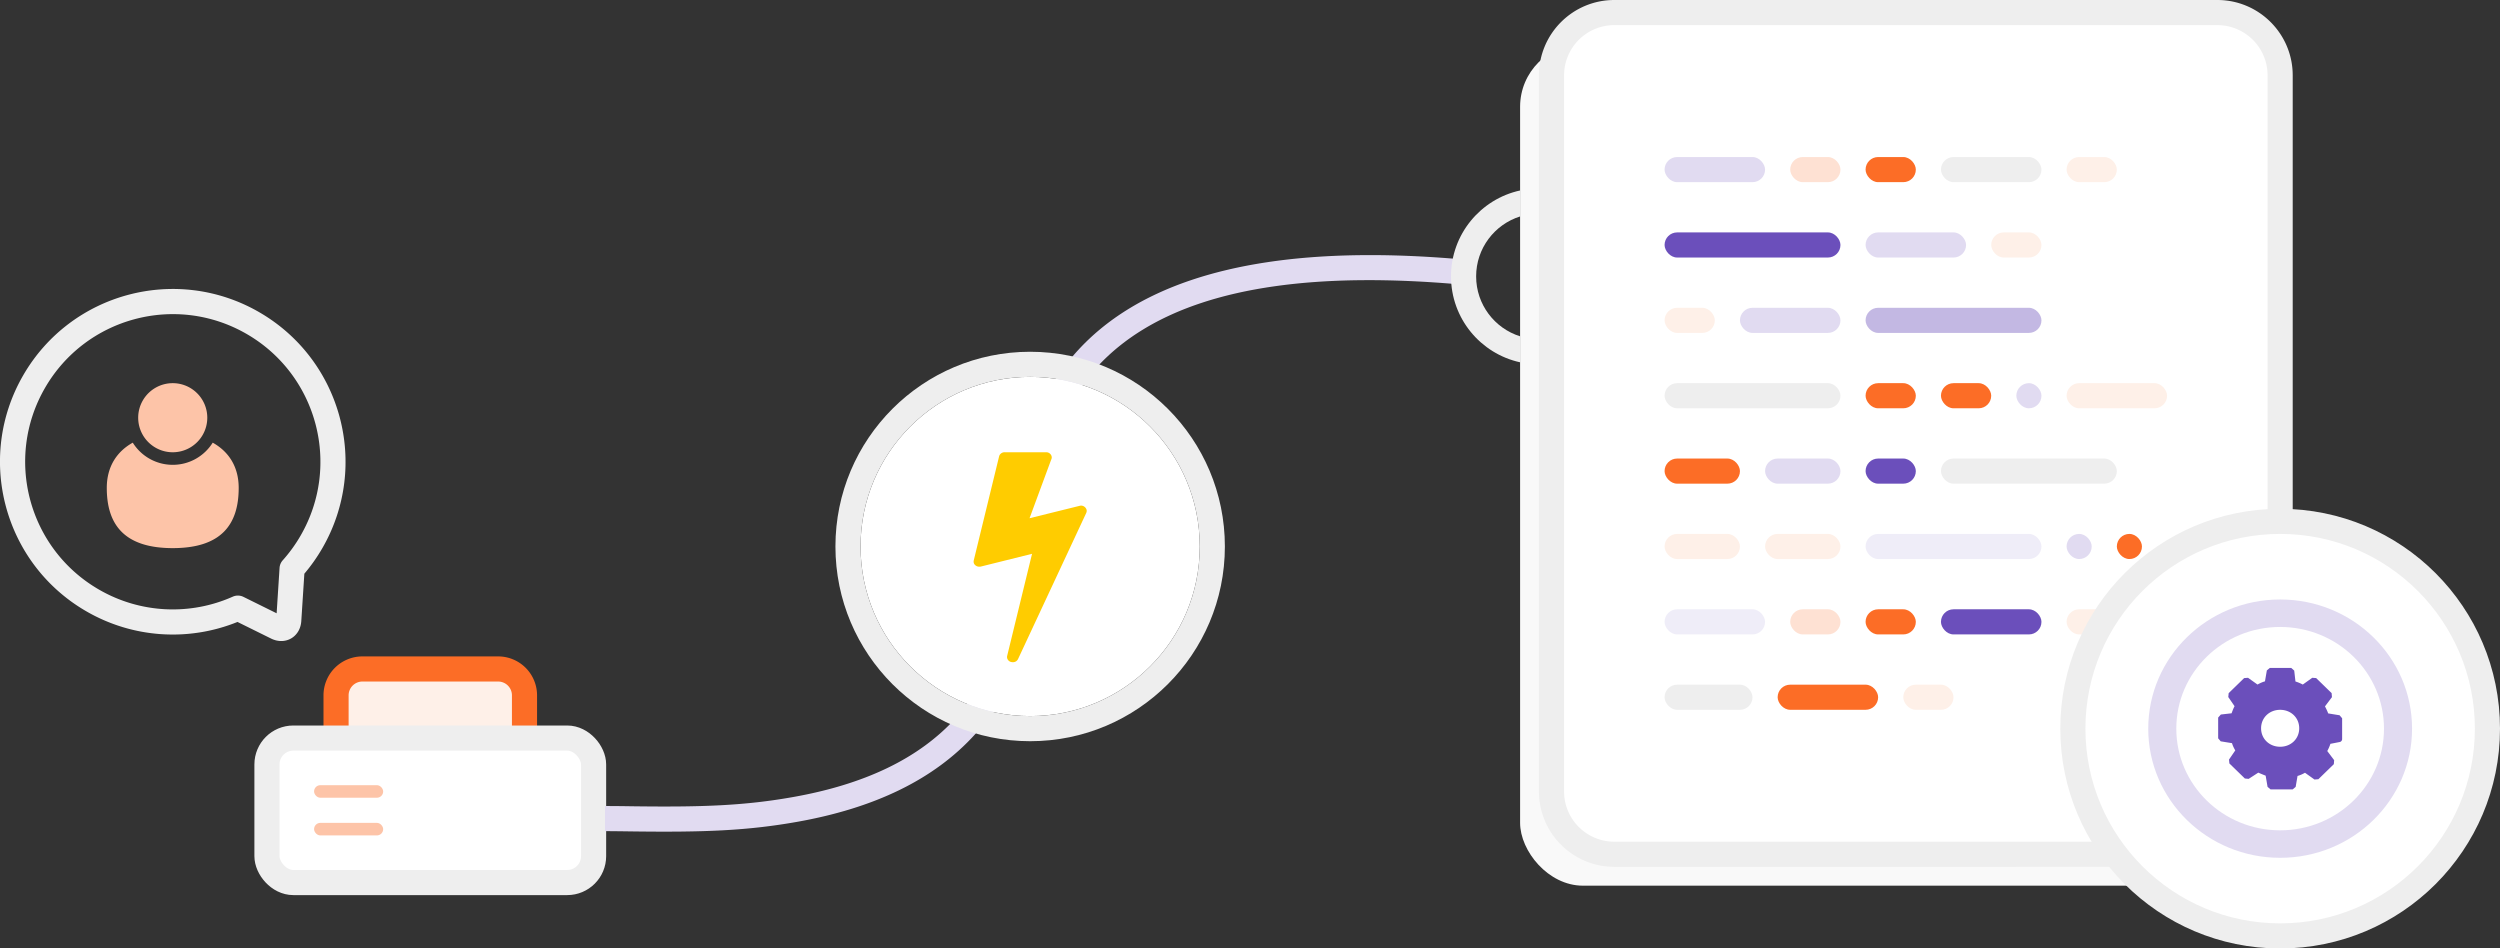 <svg xmlns="http://www.w3.org/2000/svg" viewBox="0 0 398 151" xmlns:xlink="http://www.w3.org/1999/xlink"><rect x="0" y="0" width="398" height="151" fill="#333333" stroke="none"/><g fill="none" fill-rule="evenodd"><path fill="#fef0e8" stroke="#fc6d26" stroke-width="4" d="M57.7 106.5h21.6a4.2 4.2 0 0 1 4.2 4.2v5.6a4.2 4.2 0 0 1-4.2 4.2H57.7a4.2 4.2 0 0 1-4.2-4.2v-5.6a4.2 4.2 0 0 1 4.2-4.2"/><g transform="translate(42 117)"><rect width="52" height="23" x=".5" y=".5" fill="#fff" stroke="#eee" stroke-width="4" rx="4.2"/><g fill="#fdc4a8"><rect width="11" height="2" x="8" y="8" rx="1"/><rect width="11" height="2" x="8" y="14" rx="1"/></g></g><g fill-rule="nonzero"><path fill="#e1dbf1" d="M96.31 132.32c1.048 0 1.648.007 4.319.042 11.523.153 18.377-.12 26.32-1.533 24.23-4.309 38.521-18.02 38.521-45.03 0-31.02 21.885-44.487 66.903-40.522l.351-3.985c-47.09-4.147-71.25 10.727-71.25 44.507 0 24.868-12.746 37.1-35.22 41.09-7.623 1.356-14.284 1.621-25.567 1.471a287.717 287.717 0 0 0-4.372-.042v4"/><path fill="#eee" d="M242 57.678c-6.29-1.373-11-6.976-11-13.678 0-6.702 4.71-12.304 11-13.678v4.136c-4.057 1.274-7 5.065-7 9.542 0 4.478 2.943 8.268 7 9.542v4.136"/></g><g transform="translate(242)"><rect width="116" height="134" y="7" fill="#f9f9f9" rx="10"/><rect width="116" height="134" x="5" y="2" fill="#fff" rx="10"/><path fill="#eee" fill-rule="nonzero" d="M15 4a8 8 0 0 0-8 8v114a8 8 0 0 0 8 8h96a8 8 0 0 0 8-8V12a8 8 0 0 0-8-8H15m0-4h96c6.627 0 12 5.373 12 12v114c0 6.627-5.373 12-12 12H15c-6.627 0-12-5.373-12-12V12C3 5.373 8.373 0 15 0"/><g transform="translate(23 25)"><g fill="#e1dbf1"><rect width="16" height="4" rx="2"/><rect width="16" height="4" x="32" y="12" rx="2"/></g><rect width="16" height="4" x="44" fill="#eee" rx="2"/><rect width="16" height="4" x="12" y="24" fill="#e1dbf1" rx="2"/><rect width="16" height="4" x="64" y="36" fill="#fef0e8" rx="2"/><rect width="8" height="4" x="20" fill="#fee1d3" rx="2" id="a"/><rect width="8" height="4" x="32" y="36" fill="#fc6d26" rx="2"/><rect width="8" height="4" x="52" y="12" fill="#fef0e8" rx="2"/><rect width="8" height="4" x="64" fill="#fef0e8" rx="2" id="b"/><rect width="12" height="4" x="16" y="48" fill="#e1dbf1" rx="2"/><rect width="8" height="4" x="44" y="36" fill="#fc6d26" rx="2"/><g fill="#e1dbf1"><rect width="4" height="4" x="56" y="36" rx="2"/><rect width="4" height="4" x="64" y="60" rx="2"/></g><rect width="4" height="4" x="72" y="60" fill="#fc6d26" rx="2"/><rect width="8" height="4" x="32" fill="#fc6d26" rx="2" id="c"/><g fill="#eee"><rect width="28" height="4" y="36" rx="2"/><rect width="28" height="4" x="44" y="48" rx="2"/></g><rect width="28" height="4" x="32" y="60" fill="#efedf8" rx="2"/><rect width="28" height="4" y="12" fill="#6b4fbb" rx="2"/><rect width="28" height="4" x="32" y="24" fill="#c3b8e3" rx="2"/><rect width="8" height="4" y="24" fill="#fef0e8" rx="2"/><rect width="8" height="4" x="32" y="48" fill="#6b4fbb" rx="2"/><rect width="12" height="4" y="48" fill="#fc6d26" rx="2"/><g fill="#fef0e8"><rect width="12" height="4" y="60" rx="2"/><rect width="12" height="4" x="16" y="60" rx="2"/></g><g transform="translate(0 72)"><rect width="16" height="4" fill="#efedf8" rx="2"/><rect width="16" height="4" x="18" y="12" fill="#fc6d26" rx="2"/><rect width="16" height="4" x="44" fill="#6b4fbb" rx="2"/><use xlink:href="#a"/><rect width="8" height="4" x="38" y="12" fill="#fef0e8" rx="2"/><use xlink:href="#b"/><use xlink:href="#c"/><rect width="14" height="4" y="12" fill="#eee" rx="2"/></g></g></g><g transform="translate(330 83)"><circle cx="33" cy="33" r="33" fill="#fff"/><g fill-rule="nonzero"><path fill="#eee" d="M33 68C13.67 68-2 52.33-2 33S13.67-2 33-2s35 15.67 35 35-15.67 35-35 35m0-4c17.12 0 31-13.879 31-31C64 15.88 50.121 2 33 2 15.88 2 2 15.879 2 33c0 17.12 13.879 31 31 31"/><path fill="#6b4fbb" stroke="#6b4fbb" stroke-width=".968" d="M42.383 34.655v-3.308l-2.112-.343c-.116-.456-.351-.913-.703-1.598l1.29-1.711-2.463-2.398-1.76 1.256a6.347 6.347 0 0 0-1.642-.684l-.233-2.055h-3.401l-.352 2.055c-.586.114-1.055.342-1.642.684l-1.76-1.255-2.463 2.397 1.173 1.711c-.352.57-.469 1.027-.704 1.598l-1.995.228v3.31l2.112.342c.116.57.351 1.027.703 1.598l-1.172 1.712 2.463 2.397 1.759-1.141c.469.227 1.056.456 1.642.684l.352 2.055h3.518l.352-2.055c.586-.114 1.055-.342 1.642-.684l1.76 1.255 2.463-2.397-1.29-1.712a6.03 6.03 0 0 0 .703-1.598l1.76-.344M33 36.367c-1.994 0-3.519-1.484-3.519-3.424 0-1.941 1.525-3.424 3.519-3.424 1.994 0 3.519 1.483 3.519 3.424 0 1.94-1.525 3.424-3.519 3.424" stroke-linecap="round" stroke-linejoin="bevel"/><path fill="#e1dbf1" d="M33 53.563c-11.598 0-21-9.206-21-20.563s9.402-20.563 21-20.563S54 21.643 54 33s-9.402 20.563-21 20.563m0-4.375c9.13 0 16.532-7.248 16.532-16.188 0-8.94-7.402-16.188-16.532-16.188-9.13 0-16.532 7.248-16.532 16.188 0 8.94 7.402 16.188 16.532 16.188"/></g></g><path fill="#fff" d="M164 114c14.912 0 27-12.09 27-27 0-14.912-12.09-27-27-27-14.912 0-27 12.09-27 27 0 14.912 12.09 27 27 27"/><g fill-rule="nonzero"><path fill="#eee" d="M164 118c-17.12 0-31-13.879-31-31 0-17.12 13.879-31 31-31 17.12 0 31 13.879 31 31 0 17.12-13.879 31-31 31m0-4c14.912 0 27-12.09 27-27 0-14.912-12.09-27-27-27-14.912 0-27 12.09-27 27 0 14.912 12.09 27 27 27"/><path fill="#fc0" d="M172.78 80.798c.241.268.288.563.14.884l-10.848 23.24c-.174.334-.455.502-.843.502-.054 0-.148-.014-.282-.04a.855.855 0 0 1-.512-.382.761.761 0 0 1-.09-.603l3.957-16.232-8.156 2.03a1.08 1.08 0 0 1-.241.02.93.93 0 0 1-.623-.222c-.24-.2-.328-.462-.26-.783l4.04-16.574a.858.858 0 0 1 .321-.462.917.917 0 0 1 .563-.18h6.59c.254 0 .468.083.642.25a.797.797 0 0 1 .261.593.818.818 0 0 1-.1.362l-3.435 9.301 7.955-1.969c.107-.027.187-.04.241-.04.254 0 .482.1.683.301"/></g><g><path fill="#eee" fill-rule="nonzero" d="M37.801 99.01l5.355 2.648c2.271 1.122 4.643-.252 4.809-2.778l.487-7.546a27.675 27.675 0 0 0 2.87-4.076c7.594-13.152 3.088-29.972-10.07-37.565-13.153-7.594-29.971-3.087-37.566 10.07-7.594 13.154-3.087 29.973 10.07 37.565a27.46 27.46 0 0 0 24.05 1.687m.952-3.992a2.002 2.002 0 0 0-1.698-.035 23.454 23.454 0 0 1-21.299-1.124c-11.24-6.488-15.09-20.86-8.602-32.1 6.49-11.239 20.862-15.09 32.1-8.601 11.239 6.489 15.09 20.862 8.6 32.1a23.519 23.519 0 0 1-2.849 3.939 1.995 1.995 0 0 0-.504 1.204l-.466 7.229-5.285-2.613"/><path fill="#fdc4a8" d="M21.137 70.471A7.495 7.495 0 0 0 27.5 74c2.684 0 5.04-1.41 6.363-3.529C36.377 71.869 38 74.267 38 77.674c0 5.799-2.739 9.587-10.5 9.587S17 83.473 17 77.674c0-3.407 1.622-5.804 4.137-7.203M27.5 72a5.5 5.5 0 1 1 0-11 5.5 5.5 0 1 1 0 11"/></g></g></svg>